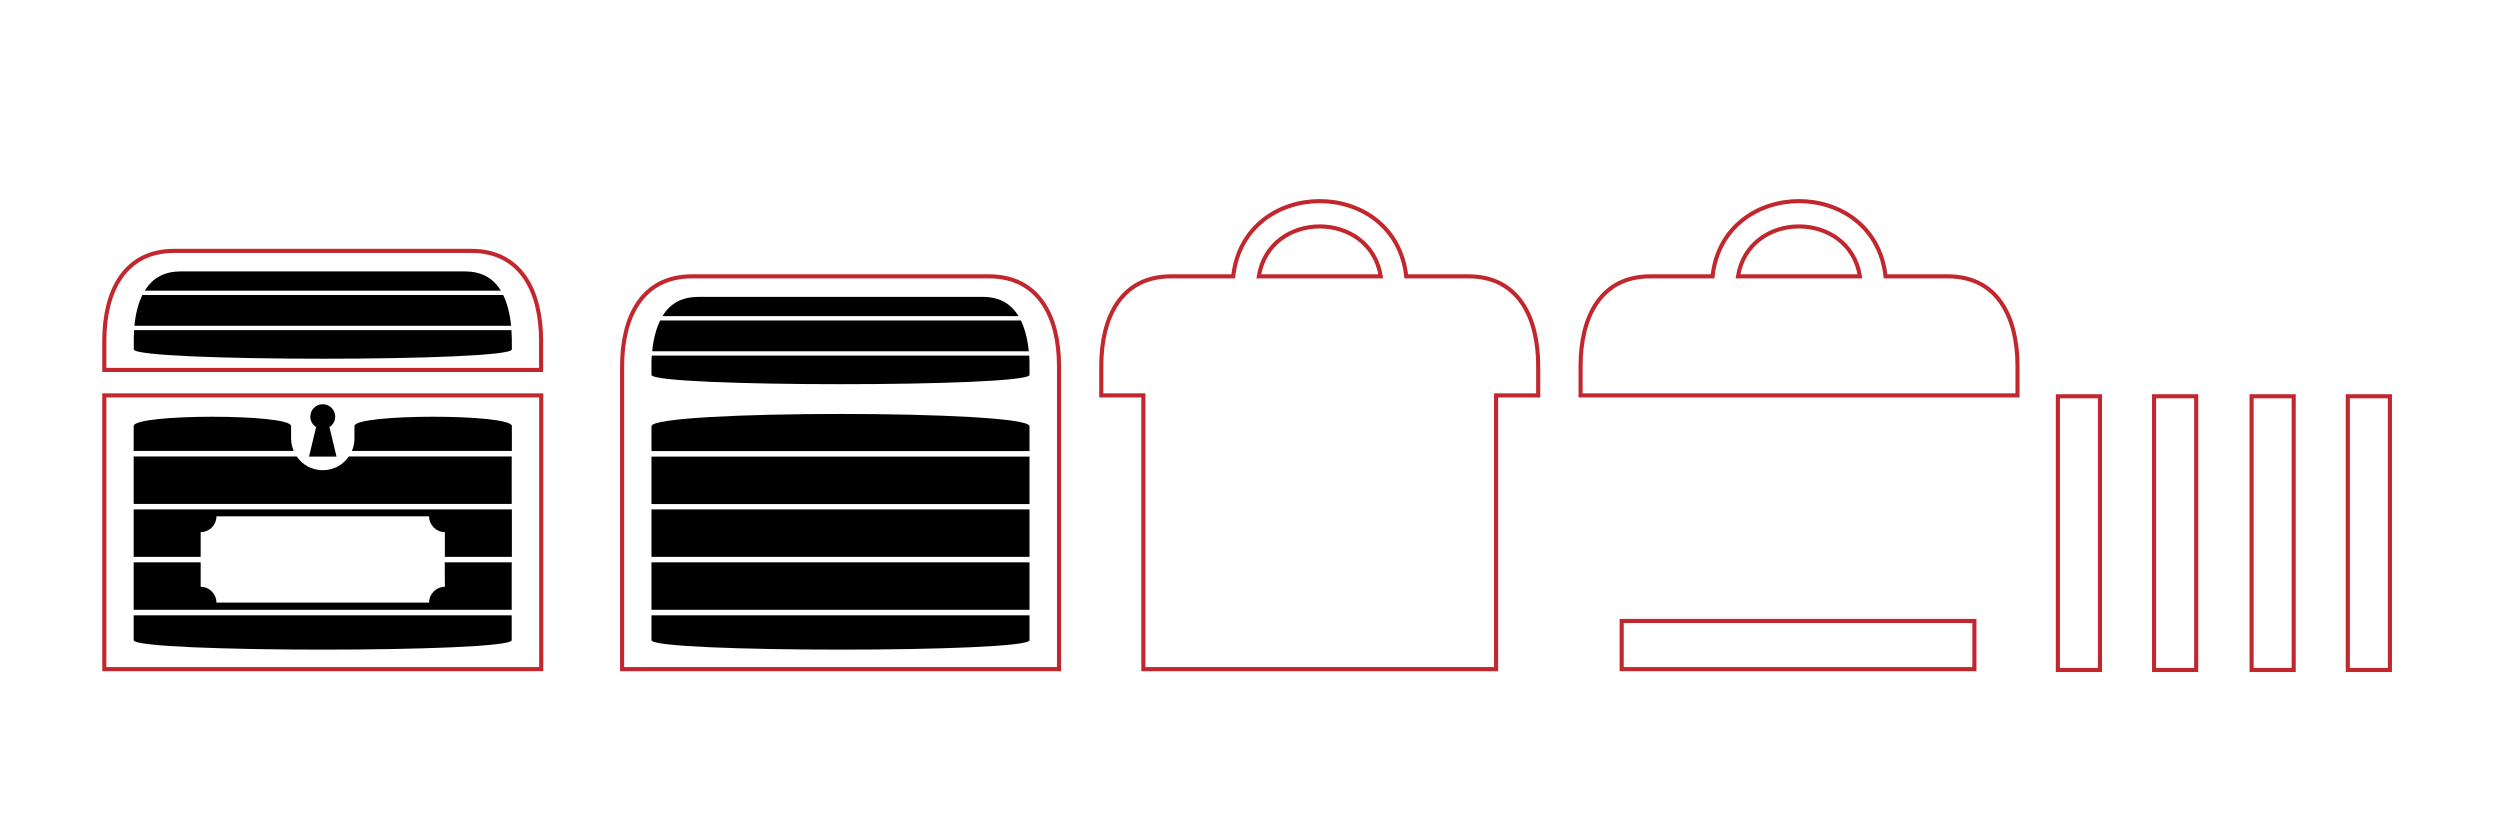 <?xml version="1.0" encoding="utf-8"?>
<!-- Generator: Adobe Illustrator 28.3.0, SVG Export Plug-In . SVG Version: 6.00 Build 0)  -->
<svg version="1.1" id="Слой_1" xmlns="http://www.w3.org/2000/svg" xmlns:xlink="http://www.w3.org/1999/xlink" x="0px" y="0px"
	 viewBox="0 0 1728 576" style="enable-background:new 0 0 1728 576;" xml:space="preserve">
<style type="text/css">
	.st0{fill:none;stroke:#C1272D;stroke-width:2.835;stroke-miterlimit:10;}
</style>
<rect x="1488.9" y="273.9" class="st0" width="29.1" height="189.2"/>
<rect x="1622.8" y="273.9" class="st0" width="29.1" height="189.2"/>
<rect x="1422.4" y="273.9" class="st0" width="29.1" height="189.2"/>
<rect x="1556.3" y="273.9" class="st0" width="29.1" height="189.2"/>
<path class="st0" d="M72.1,255.7v-20.2c0-34.3,14.1-62.1,48.3-62.1h205.3c34.3,0,48.3,27.8,48.3,62.1v20.2H72.1z"/>
<rect x="1120.9" y="429.2" class="st0" width="243.8" height="33.3"/>
<path class="st0" d="M732,253.1v209.4H430V253.1c0-34.3,14-62.1,48.3-62.1h205.3C717.9,191,732,218.8,732,253.1z"/>
<path d="M711.6,352.1v32.8H450.3v-32.8H711.6z M711.6,311.8v-17.2c0-11.3-261.3-11.3-261.3,0v17.2H711.6z M450.3,315.6v32.8h261.3
	v-32.8H450.3z M711.6,421.5v-32.8H450.3v32.8H711.6z M450.3,425.3v17.2c0,8.7,261.3,8.7,261.3,0v-17.2H450.3z M711.1,242.8
	c-0.8-8.3-2.7-15.6-5.5-21.3H456.3c-2.8,5.8-4.7,13-5.5,21.3L711.1,242.8L711.1,242.8z M704,218.5c-5.3-8.7-13.2-13.3-25-13.3H482.9
	c-10.8,0-19.3,3.9-25,13.3H704z M450.5,245.8c-0.3,4.4-0.2,7-0.2,13.3c0,8.6,261.3,8.6,261.3,0c0-6.3,0.1-8.9-0.2-13.3L450.5,245.8
	L450.5,245.8z"/>
<rect x="72.1" y="273.3" class="st0" width="302" height="189.2"/>
<path d="M307.4,388.7h46.3v32.8H92.4v-32.8h46.3v16.9c6,0,10.9,4.9,10.9,10.9h147c0-6,4.9-10.9,10.9-10.9L307.4,388.7L307.4,388.7z
	 M92.4,442.5c0,8.7,261.3,8.7,261.3,0v-17.2H92.4V442.5z M92.4,384.9h46.3v-17.1c6,0,10.9-4.9,10.9-10.9h147c0,6,4.9,10.9,10.9,10.9
	v17.1h46.3v-32.8H92.4V384.9z M347.8,203.9H98.4c-2.8,5.8-4.7,13-5.5,21.3h260.4C352.5,216.9,350.6,209.7,347.8,203.9z M321.2,187.6
	H125.1c-10.8,0-19.3,3.9-25,13.3h246.1C340.4,191.5,332,187.6,321.2,187.6z M223.1,325c-7.5,0-14.1-3.7-18-9.5H92.4v32.8h261.3
	v-32.8H241.1C237.2,321.3,230.6,325,223.1,325z M92.4,294.5v17.2H203c-1.1-2.6-1.8-5.6-1.8-8.6v-8.6
	C201.2,285.9,92.4,285.9,92.4,294.5z M245,294.5v8.6c0,3.1-0.6,6-1.8,8.6h110.6v-17.2C353.8,285.9,245,285.9,245,294.5z
	 M353.5,228.2H92.7c-0.3,4.4-0.2,7-0.2,13.3c0,8.6,261.3,8.6,261.3,0C353.8,235.2,353.8,232.6,353.5,228.2z M232.6,315.6l-4.9-20.4
	c2.4-1.5,4-4.2,4-7.2c0-4.7-3.8-8.6-8.6-8.6s-8.6,3.8-8.6,8.6c0,3,1.6,5.7,4,7.2l-4.9,20.4C215.9,315.6,230.3,315.6,232.6,315.6z"/>
<path class="st0" d="M1063.2,273.3v-20.2c0-34.3-14-62.1-48.3-62.1H972c-7.7-69.3-111.9-69.3-119.6,0h-42.9
	c-34.3,0-48.3,27.8-48.3,62.1v20.2h29.1v155.9l0,0v33.3h243.8v-33.3l0,0V273.3H1063.2z M954.4,191h-84.3
	C877.5,145,946.9,145,954.4,191z"/>
<path class="st0" d="M1394.5,273.3v-20.2c0-34.3-14-62.1-48.3-62.1h-42.9c-7.7-69.3-111.9-69.3-119.6,0h-42.9
	c-34.3,0-48.3,27.8-48.3,62.1v20.2L1394.5,273.3L1394.5,273.3z M1285.6,191h-84.3C1208.8,145,1278.2,145,1285.6,191z"/>
</svg>
